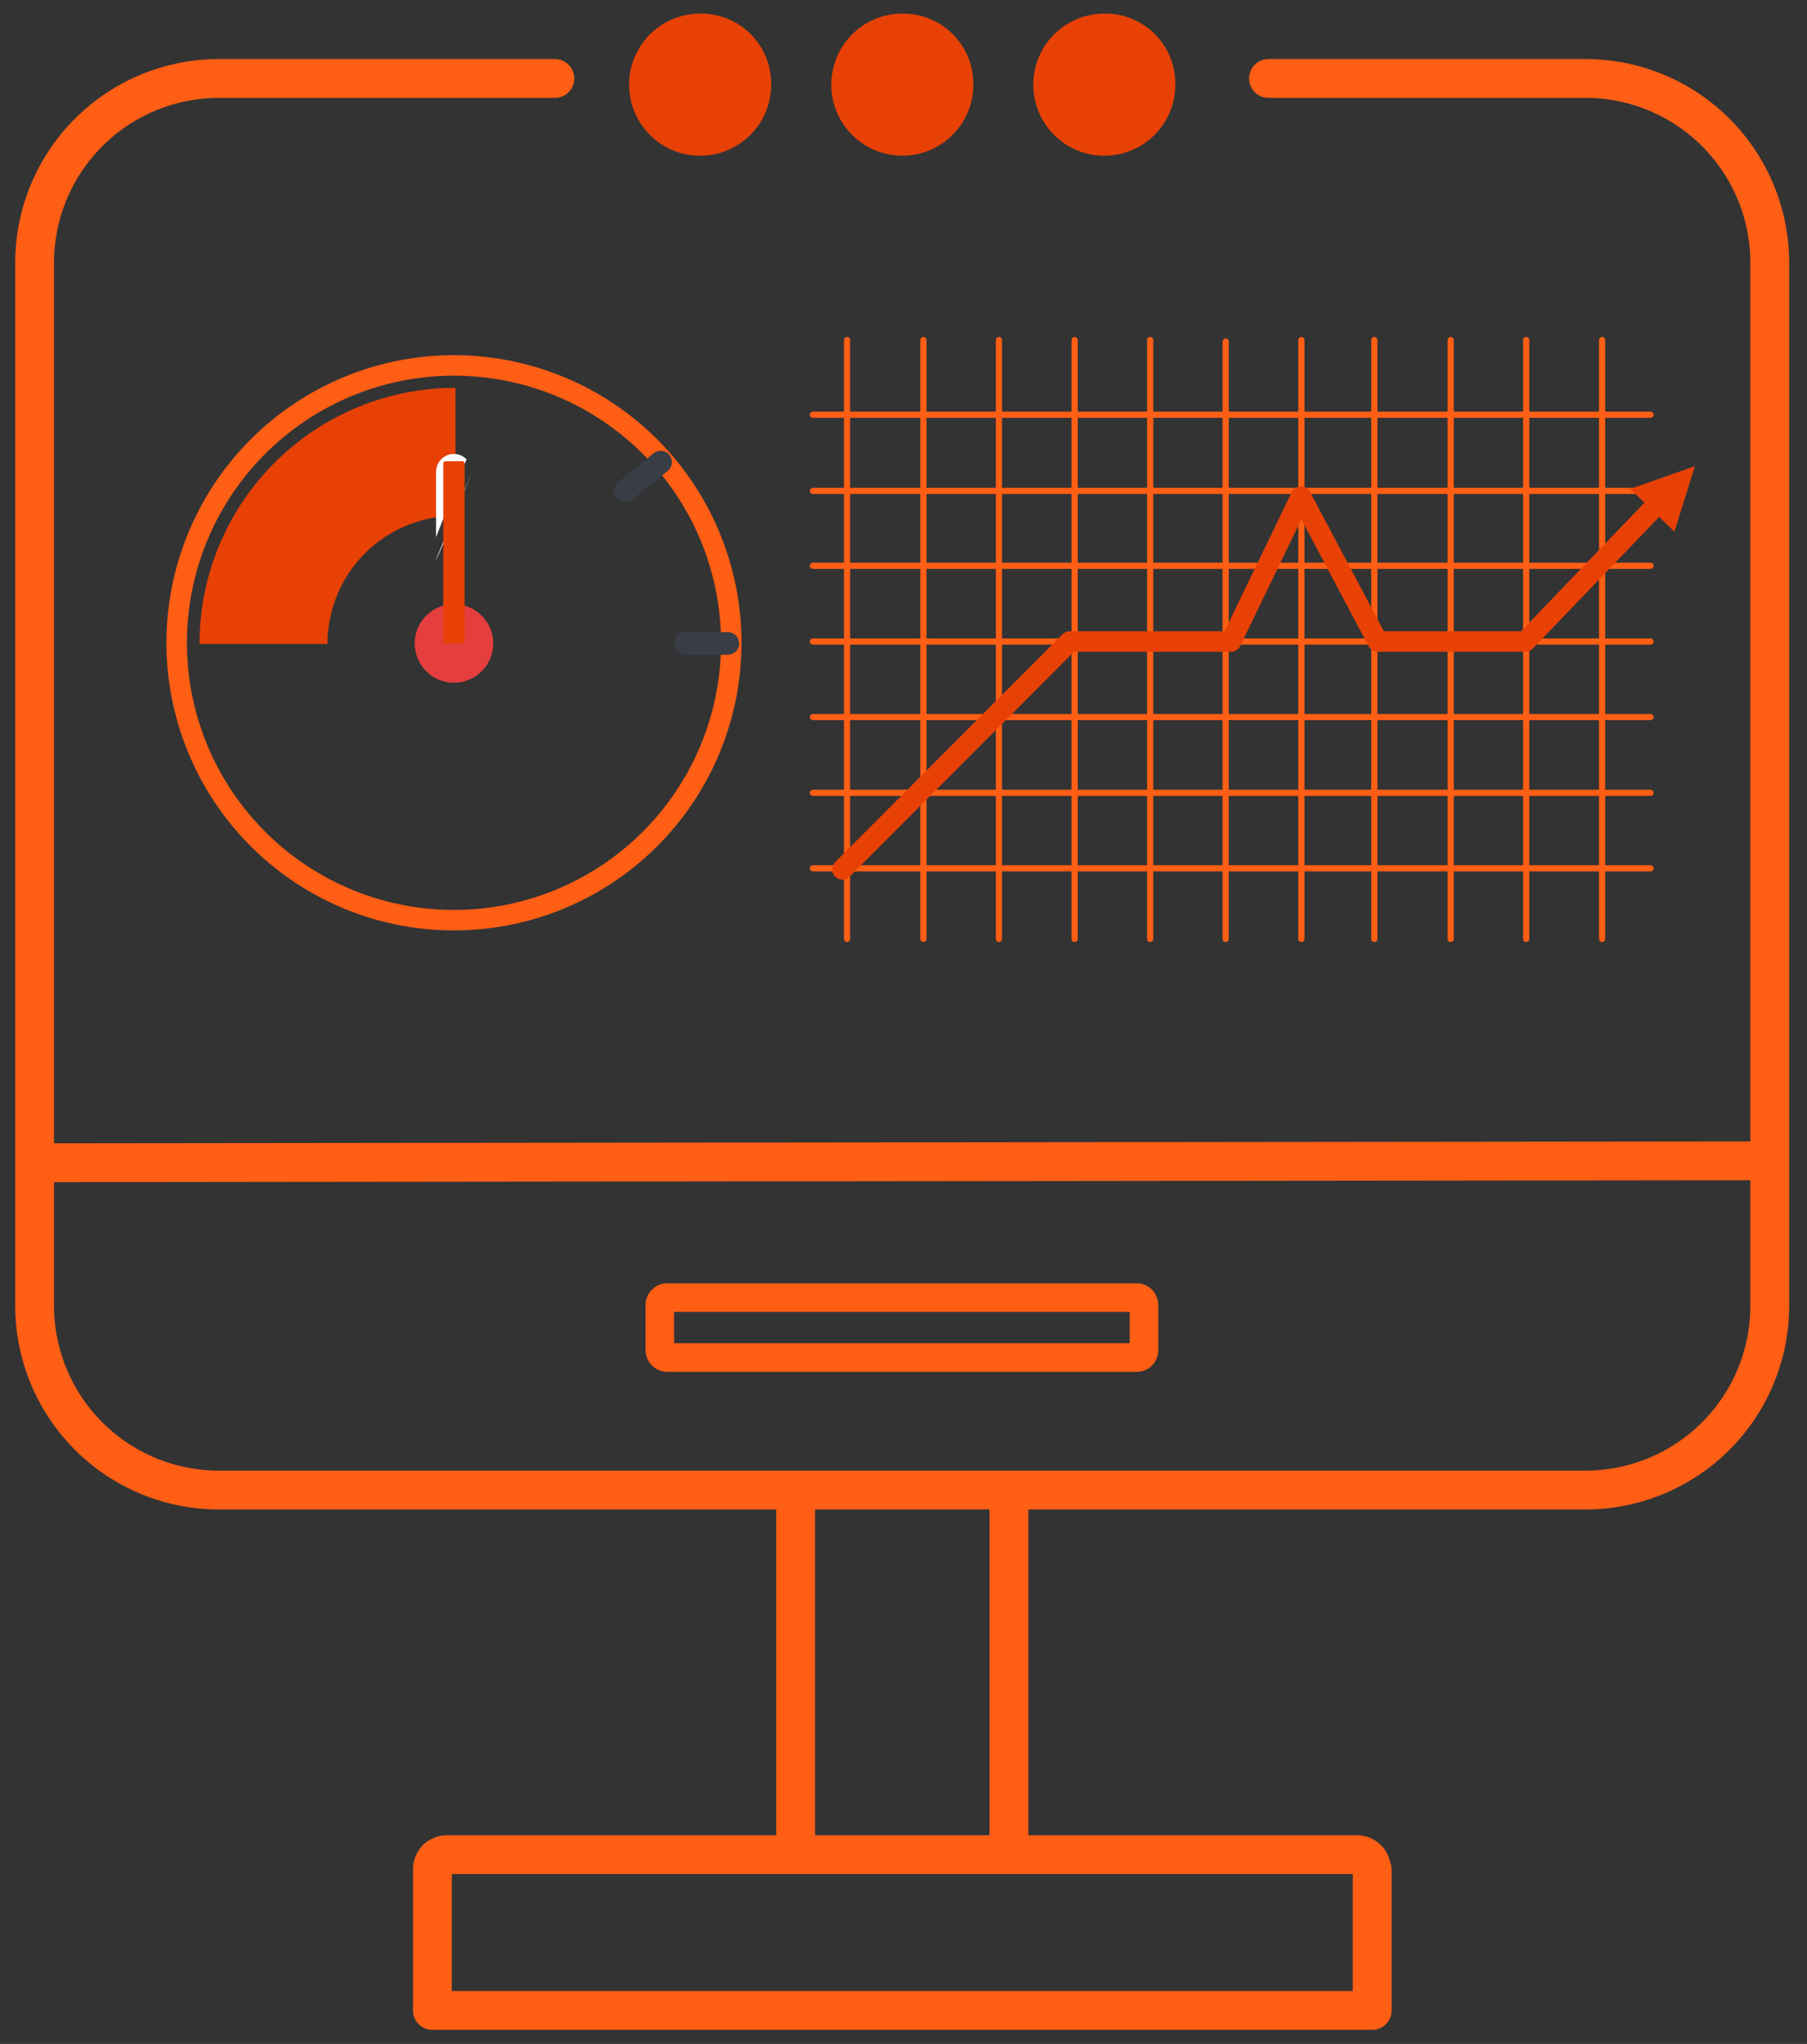 <?xml version="1.0" encoding="utf-8"?>
<svg viewBox="422.483 209.782 84.72 95.8" xmlns="http://www.w3.org/2000/svg">
  <rect x="422.483" y="209.782" width="84.72" height="95.8" fill="#333333" stroke="none"/>
  <path class="cls-2" d="M160.91,227.49l81-.09m-56.61-50.73H169.55a8.64,8.64,0,0,0-8.64,8.64v48.88a8.64,8.64,0,0,0,8.64,8.64h64.07a8.64,8.64,0,0,0,8.64-8.64V185.31a8.64,8.64,0,0,0-8.64-8.64H218.76m-12.17,66.16h-10v17.09h10V242.83Zm17,17.78a.7.7,0,0,0-.2-.49.72.72,0,0,0-.49-.2H180.24a.74.74,0,0,0-.49.2.73.73,0,0,0-.19.49v6.61h44.06v-6.61Z" transform="matrix(1, 0, 0, 1, 263.197, 36.79)" style="fill: none; stroke-linecap: round; stroke-linejoin: round; stroke-width: 1.82px; stroke: rgb(255, 94, 21);"/>
  <path class="cls-3" d="M212.92,234.16a.39.39,0,0,0-.1-.25.35.35,0,0,0-.25-.1h-22a.31.31,0,0,0-.24.1.36.36,0,0,0-.11.25v2.11a.36.36,0,0,0,.11.25.35.35,0,0,0,.24.1h22a.34.34,0,0,0,.35-.35v-2.11Z" transform="matrix(1, 0, 0, 1, 263.197, 36.79)" style="fill: none; stroke-linecap: round; stroke-linejoin: round; stroke-width: 1.34px; stroke: rgb(255, 94, 21);"/>
  <path class="cls-4" d="M180.57,190.12a13,13,0,1,1-13,13,13,13,0,0,1,13-13Z" transform="matrix(1, 0, 0, 1, 263.197, 36.79)" style="fill: none; stroke-linecap: round; stroke-linejoin: round; stroke-width: 0.96px; stroke: rgb(255, 94, 21);"/>
  <path class="cls-5" d="M180.57,201.31a1.84,1.84,0,1,1-1.84,1.84,1.84,1.84,0,0,1,1.84-1.84Z" transform="matrix(1, 0, 0, 1, 263.197, 36.79)" style="fill: rgb(229, 62, 62); fill-rule: evenodd;"/>
  <path class="cls-5" d="M180.64,191.17a12,12,0,0,0-12,12h6a6,6,0,0,1,6-6v-6Z" transform="matrix(1, 0, 0, 1, 263.197, 36.79)" style="fill-rule: evenodd; fill: rgb(232, 65, 6);"/>
  <path class="cls-6" d="M179.73,199.21c0,.19,1.68-4.1,1.68-4.1m-.68,7.7v-7.7a.18.18,0,0,0,0-.12.15.15,0,0,0-.11,0h0a.16.16,0,0,0-.12,0,.17.17,0,0,0,0,.12v7.7Z" transform="matrix(1, 0, 0, 1, 263.197, 36.79)" style="fill: rgb(255, 255, 255); fill-rule: evenodd;"/>
  <path class="cls-6" d="M181.16,194.52a.83.83,0,0,0-.59-.25h0a.84.84,0,0,0-.6.25.85.85,0,0,0-.24.59v3.06" transform="matrix(1, 0, 0, 1, 263.197, 36.79)" style="fill: rgb(255, 255, 255); fill-rule: evenodd;"/>
  <path class="cls-5" d="M181.07,194.71a.11.11,0,0,0-.11-.1h-.79a.11.11,0,0,0-.1.1v8.44h1v-8.44Z" transform="matrix(1, 0, 0, 1, 263.197, 36.79)" style="fill-rule: evenodd; fill: rgb(232, 65, 6);"/>
  <path class="cls-7" d="M193.41,203.15h-2M188.6,196l1.66-1.35" transform="matrix(1, 0, 0, 1, 263.197, 36.79)" style="fill: none; stroke: rgb(57, 61, 70); stroke-linecap: round; stroke-linejoin: round; stroke-width: 1.06px;"/>
  <path class="cls-8" d="M197.4,192.43h39.27m-16.37-3.5V217m-22.9-21h39.27m-19.92-7V217M197.4,199.51h39.27m-23.46-10.58V217M197.4,203.06h39.27m-27-14.13V217m24.73-28.07V217m-37-10.4h39.27m-30.55-17.67V217m24.72-28.07V217m-33.44-6.85h39.27m-34.09-21.22V217m24.72-28.07V217m-29.9-3.31h39.27M199,188.93V217m24.72-28.07V217" transform="matrix(1, 0, 0, 1, 263.197, 36.79)" style="fill: none; stroke-linecap: round; stroke-linejoin: round; stroke-width: 0.29px; stroke: rgb(255, 94, 21);"/>
  <polygon class="cls-9" points="75.72 36.71 78.75 35.64 77.79 38.71 75.72 36.71 75.72 36.71" transform="matrix(1, 0, 0, 1, 423.197, 195.99)" style="fill-rule: evenodd; fill: rgb(232, 65, 6);"/>
  <path class="cls-4" d="M198.78,213.74l10.66-10.68H217l3.28-6.79,3.6,6.79h6.92l6.31-6.57" transform="matrix(1, 0, 0, 1, 263.197, 36.79)" style="fill: none; stroke-linecap: round; stroke-linejoin: round; stroke-width: 0.96px; stroke: rgb(232, 65, 6);"/>
  <path class="cls-5" d="M214.39,176.86a3.33,3.33,0,1,1-3.33-3.23,3.28,3.28,0,0,1,3.33,3.23Z" transform="matrix(1, 0, 0, 1, 263.197, 36.79)" style="fill-rule: evenodd; fill: rgb(232, 65, 6);"/>
  <path class="cls-5" d="M195.44,176.86a3.33,3.33,0,1,1-3.33-3.23,3.28,3.28,0,0,1,3.33,3.23Z" transform="matrix(1, 0, 0, 1, 263.197, 36.79)" style="fill-rule: evenodd; fill: rgb(232, 65, 6);"/>
  <path class="cls-5" d="M204.92,176.86a3.33,3.33,0,1,1-3.33-3.23,3.29,3.29,0,0,1,3.33,3.23Z" transform="matrix(1, 0, 0, 1, 263.197, 36.79)" style="fill-rule: evenodd; fill: rgb(232, 65, 6);"/>
</svg>
